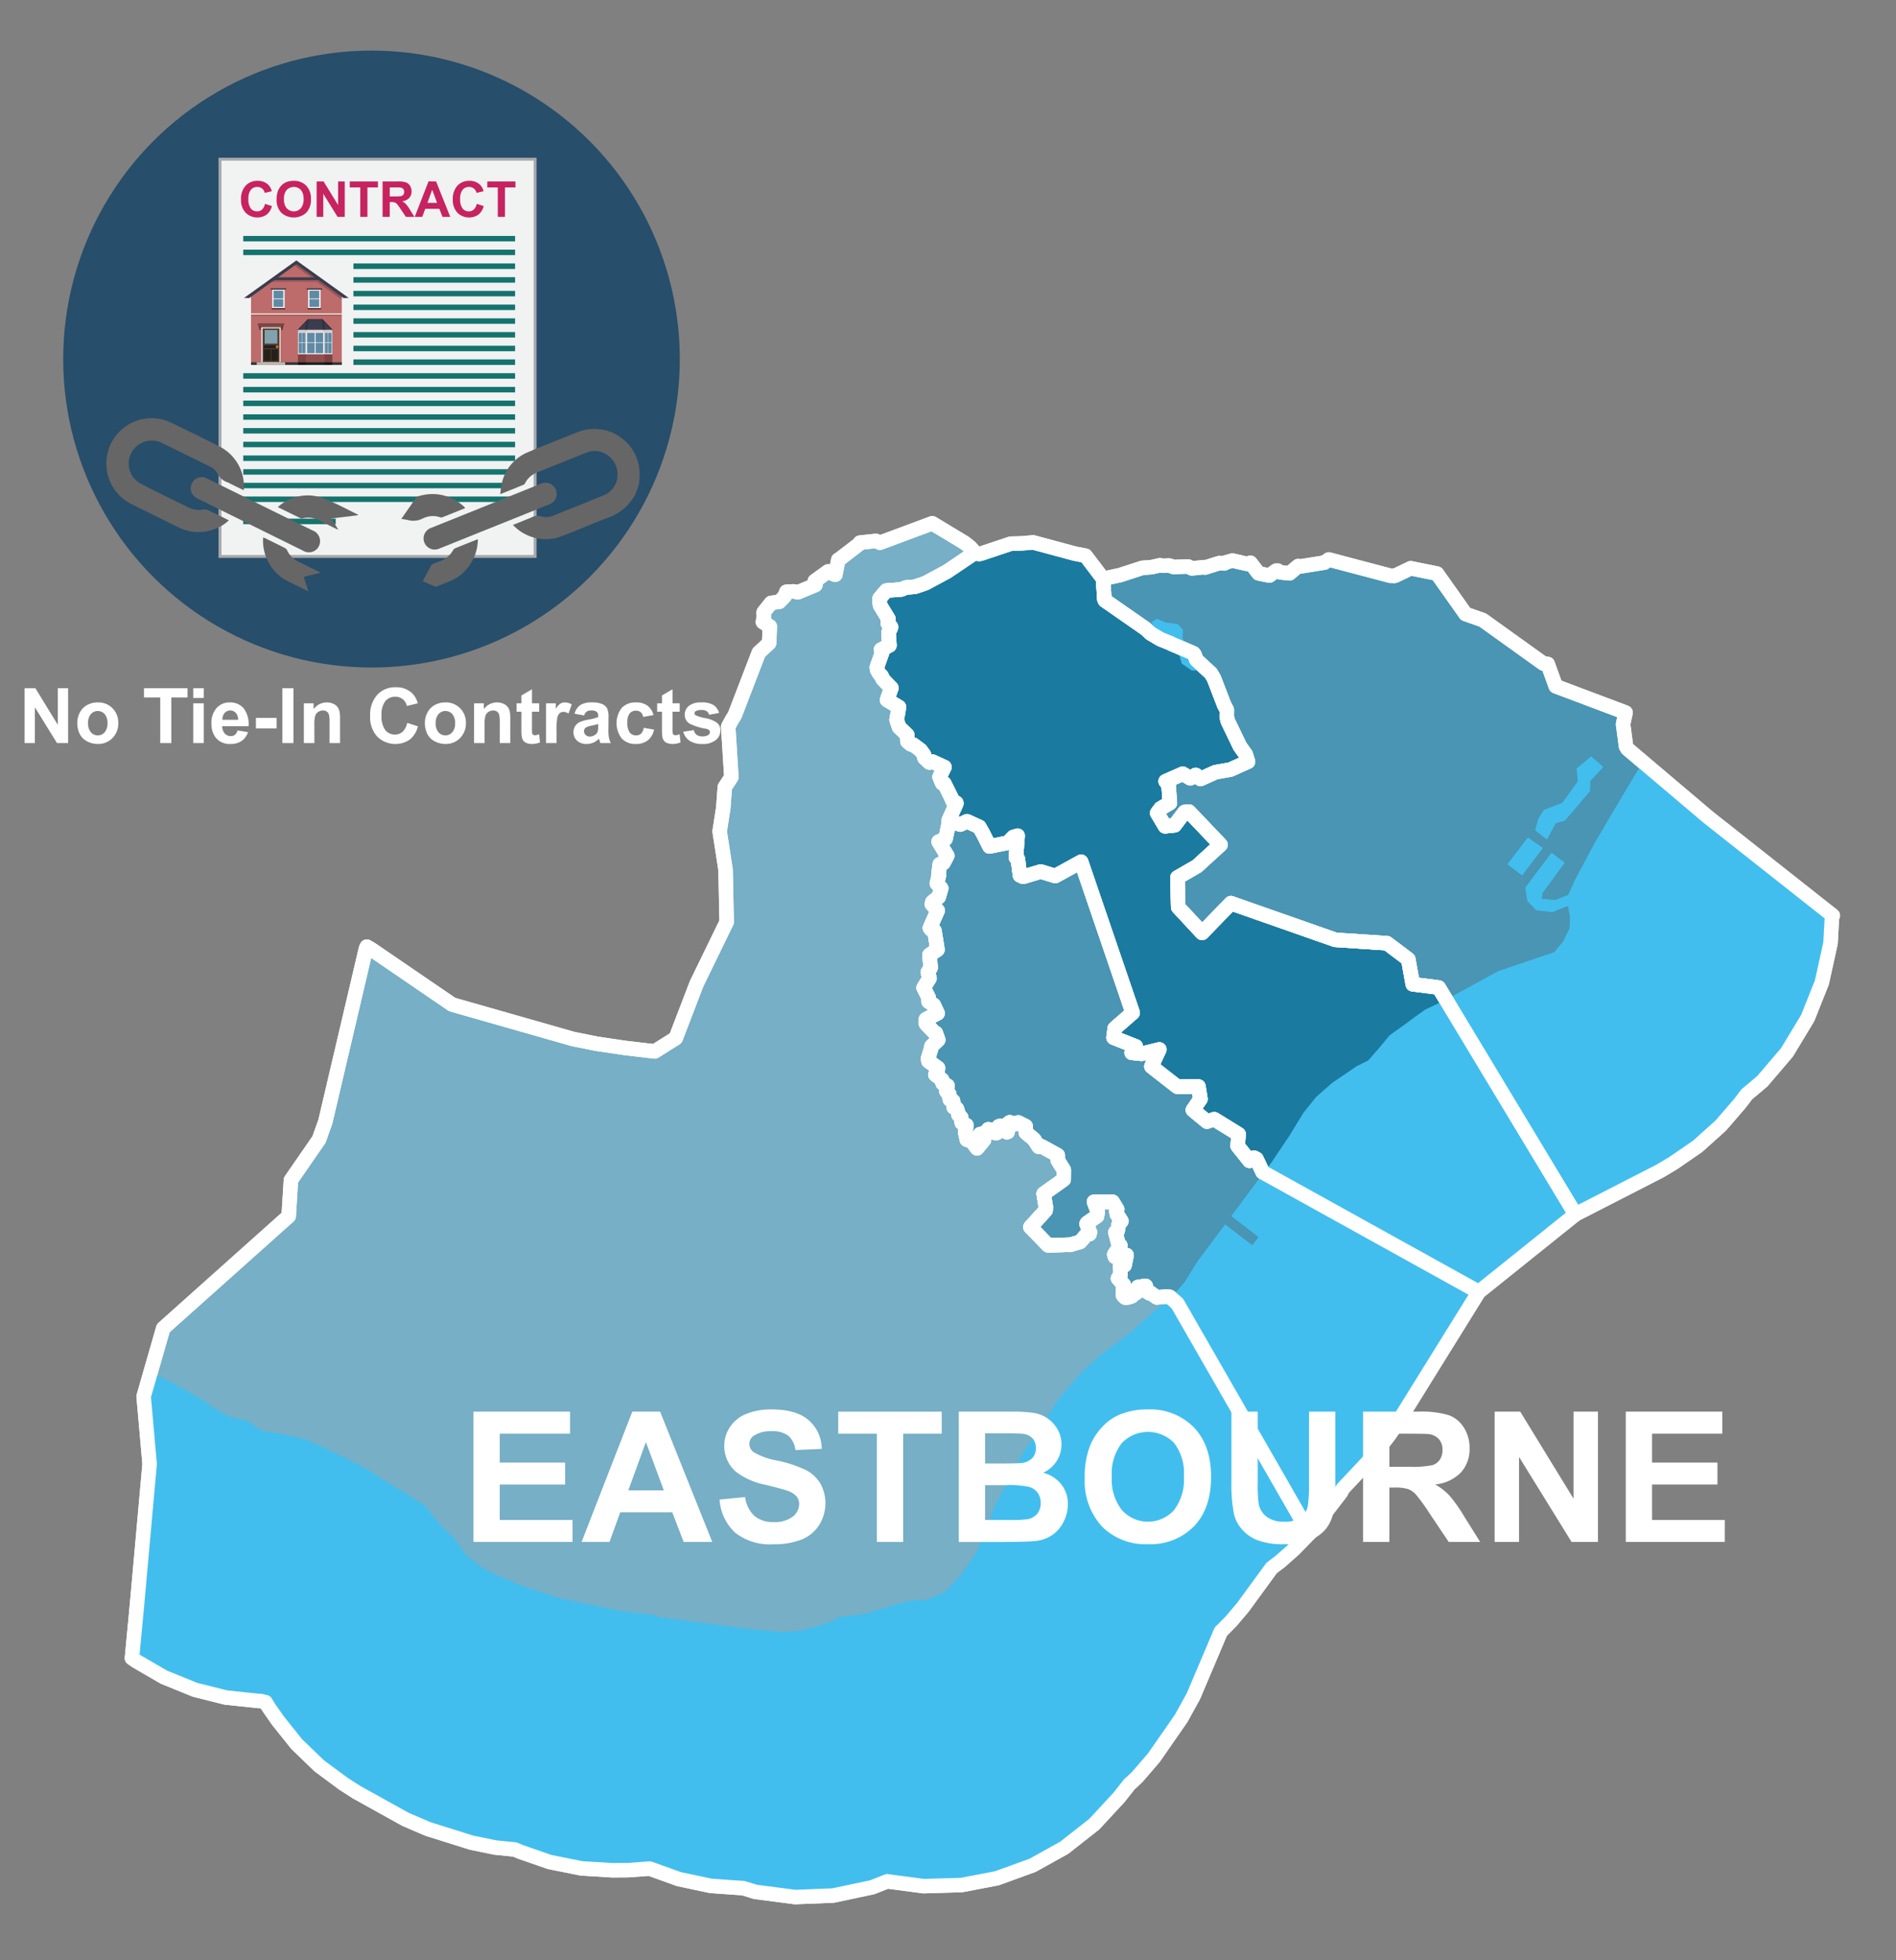 <svg xmlns="http://www.w3.org/2000/svg" xmlns:xlink="http://www.w3.org/1999/xlink" width="300" height="310" viewBox="0 0 300 310"><rect x="0" y="0" width="300" height="310" fill="#808080" stroke="none"/><defs><style>.cls-1,.cls-2,.cls-40{fill:none;}.cls-2{clip-rule:evenodd;}.cls-3{fill:#274e6a;}.cls-4{clip-path:url(#clip-path);}.cls-5{fill:#a7a9ac;}.cls-6{fill:#f1f2f2;}.cls-7{fill:#14736e;}.cls-8{fill:#c62360;}.cls-9{fill:#bd6b6b;}.cls-10,.cls-13,.cls-15,.cls-22,.cls-9{fill-rule:evenodd;}.cls-10{fill:#303838;}.cls-11{fill:#f3ecde;}.cls-12,.cls-13{opacity:0.2;}.cls-14,.cls-15{fill:#3a3d4e;}.cls-16{fill:#724944;}.cls-17{fill:#fff;}.cls-18{fill:#4e3f32;}.cls-19{fill:#81a1ae;}.cls-20{fill:#272019;}.cls-21{fill:#c87e2c;}.cls-22{fill:#c0b9ad;}.cls-23{fill:#683a2d;}.cls-24,.cls-25,.cls-34{fill:#542727;}.cls-24,.cls-26{opacity:0.6;}.cls-25,.cls-27{opacity:0.4;}.cls-28{fill:#cfcfcf;}.cls-29{fill:#dadada;}.cls-30{fill:#e6e6e6;}.cls-31{fill:#f2f2f2;}.cls-32{fill:#5f8aa5;}.cls-33{clip-path:url(#clip-path-2);}.cls-35{fill:#666;}.cls-36{fill:#76afc6;}.cls-36,.cls-37,.cls-38,.cls-40{stroke:#fff;stroke-linejoin:round;stroke-width:2.29px;}.cls-37{fill:#4995b3;}.cls-38{fill:#1b7aa0;}.cls-39{fill:#42beee;}.cls-41{isolation:isolate;}</style><clipPath id="clip-path"><circle class="cls-1" cx="58.782" cy="56.782" r="48.782"/></clipPath><clipPath id="clip-path-2"><polygon class="cls-2" points="52.66 52.172 47.065 52.172 48.688 50.476 51.037 50.476 52.66 52.172"/></clipPath></defs><g id="Text"><circle class="cls-3" cx="58.782" cy="56.782" r="48.782"/><g class="cls-4"><rect class="cls-5" x="28.095" y="31.43" width="63.289" height="50.319" transform="translate(3.15 116.329) rotate(-90)"/><rect class="cls-6" x="35.044" y="25.408" width="49.392" height="62.362" transform="translate(119.479 113.179) rotate(180)"/><rect class="cls-7" x="55.923" y="41.667" width="25.577" height="0.867"/><rect class="cls-7" x="55.923" y="43.833" width="25.577" height="0.867"/><rect class="cls-7" x="55.923" y="46" width="25.577" height="0.867"/><rect class="cls-7" x="55.923" y="48.166" width="25.577" height="0.867"/><rect class="cls-7" x="38.488" y="82.026" width="14.631" height="0.867"/><rect class="cls-7" x="55.923" y="50.343" width="25.577" height="0.867"/><rect class="cls-7" x="55.923" y="52.51" width="25.577" height="0.867"/><rect class="cls-7" x="55.923" y="54.676" width="25.577" height="0.867"/><rect class="cls-7" x="55.923" y="56.843" width="25.577" height="0.867"/><rect class="cls-7" x="38.488" y="59.02" width="43.012" height="0.867"/><rect class="cls-7" x="38.488" y="61.186" width="43.012" height="0.867"/><rect class="cls-7" x="38.488" y="63.353" width="43.012" height="0.867"/><rect class="cls-7" x="38.488" y="65.519" width="43.012" height="0.867"/><rect class="cls-7" x="38.488" y="37.312" width="43.012" height="0.867"/><rect class="cls-7" x="38.488" y="39.479" width="43.012" height="0.867"/><rect class="cls-7" x="38.488" y="67.696" width="43.012" height="0.867"/><rect class="cls-7" x="38.488" y="69.862" width="43.012" height="0.867"/><rect class="cls-7" x="38.488" y="72.029" width="43.012" height="0.867"/><rect class="cls-7" x="38.488" y="74.196" width="43.012" height="0.867"/><rect class="cls-7" x="38.488" y="76.351" width="43.012" height="0.867"/><rect class="cls-7" x="38.488" y="78.518" width="43.012" height="0.867"/><path class="cls-8" d="M41.925,32.238l1.098.348a2.469,2.469,0,0,1-.84,1.364,2.644,2.644,0,0,1-3.326-.317,2.922,2.922,0,0,1-.719-2.087,3.068,3.068,0,0,1,.723-2.175,2.48,2.48,0,0,1,1.901-.774,2.335,2.335,0,0,1,1.672.608,2.205,2.205,0,0,1,.573,1.032l-1.121.268a1.157,1.157,0,0,0-1.182-.94,1.278,1.278,0,0,0-1.012.447,2.197,2.197,0,0,0-.388,1.45,2.353,2.353,0,0,0,.382,1.515,1.243,1.243,0,0,0,.995.451,1.134,1.134,0,0,0,.776-.287A1.669,1.669,0,0,0,41.925,32.238Z"/><path class="cls-8" d="M43.765,31.53a3.567,3.567,0,0,1,.256-1.438,2.658,2.658,0,0,1,.522-.768,2.183,2.183,0,0,1,.725-.505,3.086,3.086,0,0,1,1.209-.222,2.633,2.633,0,0,1,1.983.768,2.951,2.951,0,0,1,.743,2.139,2.938,2.938,0,0,1-.738,2.125,2.948,2.948,0,0,1-3.962.004A2.897,2.897,0,0,1,43.765,31.53Zm1.166-.038a2.099,2.099,0,0,0,.44,1.444,1.512,1.512,0,0,0,2.228.004,2.141,2.141,0,0,0,.435-1.464,2.103,2.103,0,0,0-.423-1.438,1.566,1.566,0,0,0-2.251.005A2.117,2.117,0,0,0,44.931,31.492Z"/><path class="cls-8" d="M50.099,34.299V28.692H51.2l2.296,3.744V28.692h1.052v5.607H53.411l-2.26-3.657v3.657Z"/><path class="cls-8" d="M57.007,34.299V29.64h-1.664v-.948H59.8V29.64H58.14v4.659Z"/><path class="cls-8" d="M60.534,34.299V28.692H62.917a4.05,4.05,0,0,1,1.306.151,1.286,1.286,0,0,1,.652.537,1.616,1.616,0,0,1,.245.884,1.498,1.498,0,0,1-.371,1.042,1.779,1.779,0,0,1-1.109.518,2.624,2.624,0,0,1,.607.471,6.388,6.388,0,0,1,.644.91l.685,1.094H64.221l-.818-1.22a7.858,7.858,0,0,0-.597-.825.887.887,0,0,0-.34-.233,1.878,1.878,0,0,0-.57-.062h-.23v2.341ZM61.666,31.063h.838a4.342,4.342,0,0,0,1.018-.068.614.614,0,0,0,.317-.237.734.734,0,0,0,.114-.421.673.673,0,0,0-.15-.457.693.693,0,0,0-.427-.22q-.138-.019-.826-.02H61.666Z"/><path class="cls-8" d="M71.244,34.299H70.012l-.489-1.273H67.281l-.463,1.273H65.617l2.185-5.607H68.999Zm-2.085-2.219L68.387,30l-.758,2.081Z"/><path class="cls-8" d="M75.433,32.238l1.098.348a2.469,2.469,0,0,1-.84,1.364,2.643,2.643,0,0,1-3.326-.317,2.921,2.921,0,0,1-.719-2.087,3.068,3.068,0,0,1,.723-2.175,2.48,2.48,0,0,1,1.901-.774,2.335,2.335,0,0,1,1.672.608,2.205,2.205,0,0,1,.573,1.032l-1.121.268a1.157,1.157,0,0,0-1.182-.94,1.278,1.278,0,0,0-1.012.447,2.197,2.197,0,0,0-.388,1.45,2.353,2.353,0,0,0,.382,1.515,1.243,1.243,0,0,0,.995.451,1.134,1.134,0,0,0,.776-.287A1.669,1.669,0,0,0,75.433,32.238Z"/><path class="cls-8" d="M78.764,34.299V29.64H77.1v-.948h4.457V29.64h-1.66v4.659Z"/><polygon class="cls-9" points="54.075 46.645 46.896 41.521 39.717 46.645 39.717 57.706 54.075 57.706 54.075 46.645"/><polygon class="cls-10" points="54.075 57.706 54.075 57.298 39.717 57.298 39.717 57.706 54.075 57.706 54.075 57.706"/><rect class="cls-11" x="39.463" y="49.55" width="14.866" height="0.199" transform="translate(93.793 99.299) rotate(180)"/><rect class="cls-12" x="39.718" y="49.749" width="14.358" height="0.192" transform="translate(93.793 99.69) rotate(180)"/><path class="cls-13" d="M54.075,46.464l-2.409-1.726h0l-4.735-3.394-.466.559,2.921,2.087c-2.161-.001-6.184-.002-6.276.001l-.785.578h7.823l3.927,2.814Z"/><rect class="cls-14" x="43.229" y="43.852" width="7.335" height="0.428"/><polygon class="cls-15" points="55.175 47.116 46.893 41.184 38.617 47.116 39.434 47.138 46.896 41.789 54.359 47.138 55.175 47.116"/><polygon class="cls-16" points="40.755 51.138 44.989 51.138 44.867 51.61 40.877 51.61 40.755 51.138"/><rect class="cls-17" x="41.365" y="51.797" width="3.015" height="5.517" transform="translate(85.745 109.11) rotate(180)"/><g id="Symbol_9_0_Layer2_0_MEMBER_8_MEMBER_12_MEMBER_0_FILL" data-name="Symbol 9 0 Layer2 0 MEMBER 8 MEMBER 12 MEMBER 0 FILL"><path class="cls-18" d="M44.228,51.932H41.54v5.354h2.688Z"/></g><g id="Symbol_9_0_Layer2_0_MEMBER_8_MEMBER_12_MEMBER_1_MEMBER_1_FILL" data-name="Symbol 9 0 Layer2 0 MEMBER 8 MEMBER 12 MEMBER 1 MEMBER 1 FILL"><path class="cls-19" d="M41.876,52.188V54.34h2.015V52.188Z"/></g><g id="Symbol_9_0_Layer2_0_MEMBER_8_MEMBER_12_MEMBER_2_MEMBER_0_FILL" data-name="Symbol 9 0 Layer2 0 MEMBER 8 MEMBER 12 MEMBER 2 MEMBER 0 FILL"><path class="cls-20" d="M42.833,57.062V55.233H41.768v1.829Z"/></g><g id="Symbol_9_0_Layer2_0_MEMBER_8_MEMBER_12_MEMBER_2_MEMBER_1_FILL" data-name="Symbol 9 0 Layer2 0 MEMBER 8 MEMBER 12 MEMBER 2 MEMBER 1 FILL"><path class="cls-20" d="M43.999,57.062V55.233H42.934v1.829Z"/></g><g id="Symbol_9_0_Layer2_0_MEMBER_8_MEMBER_12_MEMBER_2_MEMBER_1_FILL-2" data-name="Symbol 9 0 Layer2 0 MEMBER 8 MEMBER 12 MEMBER 2 MEMBER 1 FILL"><path class="cls-20" d="M43.999,55.085v-.475h-2.231v.475Z"/></g><g id="Symbol_9_0_Layer2_0_MEMBER_8_MEMBER_13_FILL" data-name="Symbol 9 0 Layer2 0 MEMBER 8 MEMBER 13 FILL"><path class="cls-21" d="M44.063,54.84a.192.192,0,0,0-.064-.146.21.21,0,0,0-.302,0,.192.192,0,0,0-.064.146.197.197,0,0,0,.064.151.206.206,0,0,0,.151.064.219.219,0,0,0,.215-.215Z"/></g><polygon class="cls-22" points="40.62 57.706 40.62 57.286 45.122 57.286 45.122 57.706 40.62 57.706 40.62 57.706"/><rect class="cls-23" x="44.496" y="51.61" width="0.254" height="0.578" transform="translate(89.246 103.797) rotate(180)"/><rect class="cls-23" x="40.999" y="51.61" width="0.254" height="0.578" transform="translate(82.253 103.797) rotate(180)"/><rect class="cls-12" x="40.877" y="51.61" width="3.99" height="0.187" transform="translate(85.745 103.406) rotate(180)"/><polygon class="cls-15" points="52.66 52.172 47.065 52.172 48.688 50.476 51.037 50.476 52.66 52.172"/><rect class="cls-24" x="47.142" y="56.033" width="1.286" height="1.264"/><rect class="cls-24" x="51.297" y="56.033" width="1.286" height="1.264"/><rect class="cls-25" x="48.428" y="56.033" width="2.869" height="1.264"/><rect class="cls-26" x="47.142" y="57.297" width="1.286" height="0.409"/><rect class="cls-26" x="51.297" y="57.297" width="1.286" height="0.409"/><rect class="cls-27" x="48.428" y="57.297" width="2.869" height="0.409"/><rect class="cls-28" x="47.142" y="52.172" width="1.286" height="0.293"/><rect class="cls-28" x="51.297" y="52.172" width="1.286" height="0.293"/><rect class="cls-29" x="48.428" y="52.172" width="2.869" height="0.293"/><rect class="cls-30" x="47.142" y="52.465" width="1.286" height="3.568"/><rect class="cls-30" x="51.297" y="52.465" width="1.286" height="3.568"/><rect class="cls-31" x="48.428" y="52.465" width="2.869" height="3.568"/><rect class="cls-32" x="48.604" y="52.634" width="1.182" height="1.512"/><rect class="cls-32" x="49.94" y="52.634" width="1.182" height="1.512"/><rect class="cls-32" x="48.604" y="54.235" width="1.182" height="1.63"/><rect class="cls-32" x="49.94" y="54.235" width="1.182" height="1.63"/><rect class="cls-32" x="47.255" y="52.634" width="0.487" height="1.512"/><rect class="cls-32" x="47.804" y="52.634" width="0.511" height="1.512"/><rect class="cls-32" x="47.255" y="54.235" width="0.487" height="1.63"/><rect class="cls-32" x="47.804" y="54.235" width="0.511" height="1.63"/><rect class="cls-32" x="51.41" y="52.634" width="0.487" height="1.512"/><rect class="cls-32" x="51.959" y="52.634" width="0.511" height="1.512"/><rect class="cls-32" x="51.41" y="54.235" width="0.487" height="1.63"/><rect class="cls-32" x="51.959" y="54.235" width="0.511" height="1.63"/><g class="cls-33"><polygon class="cls-12" points="52.777 52.06 51.346 50.564 51.346 50.564 51.346 50.393 51.189 50.393 51.17 50.27 51.078 50.284 50.86 50.056 50.626 50.28 50.733 50.393 48.992 50.393 49.099 50.28 48.865 50.056 48.647 50.284 48.555 50.27 48.536 50.393 48.488 50.393 48.488 50.45 46.948 52.06 47.182 52.284 48.449 50.96 48.251 52.253 48.572 52.302 48.838 50.564 50.887 50.564 51.153 52.302 51.474 52.253 51.276 50.96 52.543 52.284 52.777 52.06"/></g><rect class="cls-31" x="43.065" y="45.796" width="1.975" height="2.934" transform="translate(88.106 94.526) rotate(180)"/><rect class="cls-32" x="43.281" y="45.979" width="1.536" height="1.224"/><rect class="cls-32" x="43.281" y="47.322" width="1.536" height="1.224"/><rect class="cls-14" x="42.832" y="45.582" width="2.441" height="0.214" transform="translate(88.106 91.378) rotate(180)"/><rect class="cls-34" x="42.987" y="48.73" width="2.132" height="0.196" transform="translate(88.106 97.656) rotate(180)"/><rect class="cls-31" x="48.752" y="45.796" width="1.975" height="2.934" transform="translate(99.48 94.526) rotate(180)"/><rect class="cls-32" x="48.968" y="45.979" width="1.536" height="1.224"/><rect class="cls-32" x="48.968" y="47.322" width="1.536" height="1.224"/><rect class="cls-14" x="48.519" y="45.582" width="2.441" height="0.214" transform="translate(99.48 91.378) rotate(180)"/><rect class="cls-34" x="48.674" y="48.73" width="2.132" height="0.196" transform="translate(99.48 97.656) rotate(180)"/></g><path class="cls-35" d="M36.211,82.286a6.177,6.177,0,0,1-2.042,1.3,7.057,7.057,0,0,1-5.965-.211Q24.536,81.58,20.879,79.763a7.169,7.169,0,1,1,6.309-12.875c2.47,1.207,4.95,2.395,7.394,3.655a7.041,7.041,0,0,1,4.012,6.573c.002.117-.012.234-.022.415-.614-.299-1.197-.581-1.778-.866-.248-.121-.489-.258-.742-.369A2.655,2.655,0,0,1,34.46,74.952a2.663,2.663,0,0,0-1.356-1.222c-2.512-1.241-5.02-2.489-7.542-3.709a3.639,3.639,0,0,0-4.477,5.457A4.011,4.011,0,0,0,22.37,76.552c2.483,1.268,4.991,2.487,7.495,3.715a3.713,3.713,0,0,0,2.348.298,1.17,1.17,0,0,1,.665.087C33.981,81.173,35.07,81.723,36.211,82.286Z"/><path class="cls-35" d="M50.228,86.726a1.779,1.779,0,0,1-2.294.351q-3.095-1.528-6.191-3.054-5.165-2.546-10.327-5.099a2.733,2.733,0,0,1-.851-.616,1.707,1.707,0,0,1-.003-2.184,1.724,1.724,0,0,1,2.135-.481c1.362.656,2.716,1.33,4.072,1.999,4.234,2.087,8.458,4.193,12.706,6.25A1.801,1.801,0,0,1,50.228,86.726Z"/><path class="cls-35" d="M43.96,80.196a6.968,6.968,0,0,1,7.162-1.41c1.898.715,3.687,1.72,5.524,2.595l-.016.1-4.216.52,1.079,1.694-.037.059c-.305-.147-.611-.291-.914-.44q-1.062-.522-2.123-1.048a3.679,3.679,0,0,0-2.495-.308.581.581,0,0,1-.34.01C46.399,81.398,45.222,80.816,43.96,80.196Z"/><path class="cls-35" d="M50.734,90.578l-2.674.651.74,2.296c-1.124-.555-2.17-1.067-3.212-1.585a6.987,6.987,0,0,1-3.134-3.064,7.197,7.197,0,0,1-.82-3.883c.123.046.218.073.305.115,1.05.516,2.101,1.029,3.145,1.558a.805.805,0,0,1,.337.346,3.763,3.763,0,0,0,1.798,1.809c1.063.518,2.121,1.047,3.181,1.572C50.491,90.44,50.579,90.493,50.734,90.578Z"/><path class="cls-35" d="M100.541,78.158A7.869,7.869,0,0,1,95.977,81.96c-1.127.405-2.226.887-3.337,1.334-1.197.481-2.385.988-3.594,1.438a7.077,7.077,0,0,1-7.513-1.357c-.117-.099-.221-.213-.373-.361l2.385-.961c.171-.069.347-.128.512-.208a2.01,2.01,0,0,1,1.615-.17,2.894,2.894,0,0,0,1.972-.176c2.604-1.04,5.211-2.075,7.804-3.142a3.402,3.402,0,0,0,2.235-3.046A3.549,3.549,0,0,0,96.002,71.91a3.368,3.368,0,0,0-3.213-.325c-2.646,1.041-5.282,2.108-7.917,3.18a3.518,3.518,0,0,0-1.775,1.619.574.574,0,0,1-.217.26c-1.203.495-2.412.977-3.727,1.506a16.268,16.268,0,0,1,.242-1.691,6.927,6.927,0,0,1,4.152-4.952c2.62-1.104,5.269-2.141,7.912-3.19a6.949,6.949,0,0,1,4.073-.32,2.282,2.282,0,0,0,.307.024l1.335.49a3.409,3.409,0,0,0,.284.199,7.054,7.054,0,0,1,3.671,5.224,8.121,8.121,0,0,1-.1,2.877Z"/><path class="cls-35" d="M86.939,76.454a1.757,1.757,0,0,1,.046,3.276c-1.192.493-2.392.966-3.588,1.446q-6.942,2.79-13.884,5.577A1.763,1.763,0,1,1,68.23,83.474q4.471-1.791,8.938-3.592,4.157-1.671,8.314-3.345A1.904,1.904,0,0,1,86.939,76.454Z"/><path class="cls-35" d="M75.61,85.29a7.229,7.229,0,0,1-1.339,4.153,6.905,6.905,0,0,1-2.994,2.424c-.701.299-1.412.575-2.122.853a.502.502,0,0,1-.332.037c-.639-.269-1.27-.558-1.933-.854.466-.869.907-1.701,1.363-2.526a.581.581,0,0,1,.281-.194c.362-.155.728-.305,1.097-.444a3.838,3.838,0,0,0,2.066-1.74.676.676,0,0,1,.299-.281c1.143-.47,2.291-.927,3.438-1.386A1.506,1.506,0,0,1,75.61,85.29Z"/><path class="cls-35" d="M63.498,82.065c.814-1.167,1.592-2.287,2.377-3.4a.568.568,0,0,1,.259-.164A7.259,7.259,0,0,1,73.53,80.236a.644.644,0,0,1,.064.124c-1.214.488-2.419.977-3.629,1.453a.557.557,0,0,1-.338-.011,3.537,3.537,0,0,0-2.655.155,3.332,3.332,0,0,1-2.467.278A9.624,9.624,0,0,0,63.498,82.065Z"/><path class="cls-17" d="M3.891,117.511V108.833H5.596l3.552,5.795V108.833h1.627v8.678H9.017l-3.498-5.658v5.658Z"/><path class="cls-17" d="M12.23,114.279a3.397,3.397,0,0,1,.408-1.605,2.808,2.808,0,0,1,1.157-1.184,3.432,3.432,0,0,1,1.672-.408,3.142,3.142,0,0,1,2.339.926,3.203,3.203,0,0,1,.911,2.341,3.242,3.242,0,0,1-.92,2.365,3.114,3.114,0,0,1-2.317.938,3.644,3.644,0,0,1-1.649-.391,2.675,2.675,0,0,1-1.193-1.145A3.817,3.817,0,0,1,12.23,114.279Zm1.705.089a2.081,2.081,0,0,0,.443,1.432,1.452,1.452,0,0,0,2.188,0,2.11,2.11,0,0,0,.44-1.444,2.071,2.071,0,0,0-.44-1.42,1.452,1.452,0,0,0-2.188,0A2.082,2.082,0,0,0,13.935,114.368Z"/><path class="cls-17" d="M25.354,117.511v-7.21H22.779V108.833h6.896v1.468H27.105v7.21Z"/><path class="cls-17" d="M30.574,110.372V108.833h1.663v1.539Zm0,7.139v-6.286h1.663v6.286Z"/><path class="cls-17" d="M37.583,115.51l1.657.278a2.719,2.719,0,0,1-1.01,1.389,2.964,2.964,0,0,1-1.726.475,2.812,2.812,0,0,1-2.427-1.071,3.599,3.599,0,0,1-.621-2.166,3.472,3.472,0,0,1,.816-2.447,2.692,2.692,0,0,1,2.066-.885,2.793,2.793,0,0,1,2.214.926,4.103,4.103,0,0,1,.775,2.838h-4.167a1.677,1.677,0,0,0,.402,1.151,1.258,1.258,0,0,0,.959.412,1.014,1.014,0,0,0,.656-.214A1.311,1.311,0,0,0,37.583,115.51Zm.095-1.681a1.606,1.606,0,0,0-.373-1.098,1.2,1.2,0,0,0-1.764.021,1.532,1.532,0,0,0-.35,1.077Z"/><path class="cls-17" d="M40.495,115.196v-1.663h3.268v1.663Z"/><path class="cls-17" d="M44.68,117.511V108.833h1.752v8.678Z"/><path class="cls-17" d="M53.807,117.511h-1.663v-3.208a4.95,4.95,0,0,0-.106-1.317.928.928,0,0,0-.347-.465.988.988,0,0,0-.577-.165,1.339,1.339,0,0,0-.775.236,1.197,1.197,0,0,0-.471.628,5.413,5.413,0,0,0-.127,1.444v2.847H48.077v-6.286h1.545v.924a2.577,2.577,0,0,1,3.078-.867,1.687,1.687,0,0,1,.689.506,1.842,1.842,0,0,1,.325.698,5.172,5.172,0,0,1,.092,1.119Z"/><path class="cls-17" d="M64.426,114.32l1.698.539a3.81,3.81,0,0,1-1.299,2.109,4.087,4.087,0,0,1-5.147-.491,4.52,4.52,0,0,1-1.112-3.228,4.742,4.742,0,0,1,1.119-3.365,3.834,3.834,0,0,1,2.941-1.198,3.611,3.611,0,0,1,2.587.941,3.427,3.427,0,0,1,.888,1.599l-1.734.414a1.793,1.793,0,0,0-1.829-1.456,1.976,1.976,0,0,0-1.565.692,3.398,3.398,0,0,0-.601,2.244,3.641,3.641,0,0,0,.592,2.344,1.921,1.921,0,0,0,1.539.698,1.75,1.75,0,0,0,1.201-.444A2.582,2.582,0,0,0,64.426,114.32Z"/><path class="cls-17" d="M67.231,114.279a3.399,3.399,0,0,1,.408-1.605,2.808,2.808,0,0,1,1.157-1.184,3.432,3.432,0,0,1,1.672-.408,3.142,3.142,0,0,1,2.339.926,3.203,3.203,0,0,1,.911,2.341,3.241,3.241,0,0,1-.92,2.365,3.114,3.114,0,0,1-2.317.938,3.644,3.644,0,0,1-1.648-.391,2.675,2.675,0,0,1-1.193-1.145A3.818,3.818,0,0,1,67.231,114.279Zm1.705.089A2.081,2.081,0,0,0,69.38,115.8a1.452,1.452,0,0,0,2.188,0,2.11,2.11,0,0,0,.44-1.444,2.071,2.071,0,0,0-.44-1.42,1.452,1.452,0,0,0-2.188,0A2.082,2.082,0,0,0,68.936,114.368Z"/><path class="cls-17" d="M80.739,117.511H79.076v-3.208a4.95,4.95,0,0,0-.106-1.317.928.928,0,0,0-.347-.465.988.988,0,0,0-.577-.165,1.339,1.339,0,0,0-.775.236,1.197,1.197,0,0,0-.471.628,5.415,5.415,0,0,0-.127,1.444v2.847H75.01v-6.286h1.545v.924a2.577,2.577,0,0,1,3.078-.867,1.688,1.688,0,0,1,.69.506,1.845,1.845,0,0,1,.325.698,5.178,5.178,0,0,1,.092,1.119Z"/><path class="cls-17" d="M85.309,111.225v1.326H84.172v2.533a6.364,6.364,0,0,0,.032.896.367.367,0,0,0,.148.21.468.468,0,0,0,.281.083,2.154,2.154,0,0,0,.669-.159l.142,1.29a3.299,3.299,0,0,1-1.313.248,2.088,2.088,0,0,1-.812-.15,1.181,1.181,0,0,1-.529-.391,1.552,1.552,0,0,1-.234-.648,8.133,8.133,0,0,1-.053-1.172v-2.74h-.764v-1.326h.764v-1.249l1.669-.971v2.22Z"/><path class="cls-17" d="M88.055,117.511H86.392v-6.286h1.545v.894a2.676,2.676,0,0,1,.714-.834,1.304,1.304,0,0,1,.719-.201,2.11,2.11,0,0,1,1.095.314l-.515,1.45a1.46,1.46,0,0,0-.781-.273.922.922,0,0,0-.592.192,1.313,1.313,0,0,0-.382.695,9.878,9.878,0,0,0-.14,2.107Z"/><path class="cls-17" d="M92.424,113.143l-1.51-.273a2.354,2.354,0,0,1,.876-1.35,3.208,3.208,0,0,1,1.847-.438,3.999,3.999,0,0,1,1.658.263,1.651,1.651,0,0,1,.766.669,3.422,3.422,0,0,1,.223,1.489l-.018,1.941a6.803,6.803,0,0,0,.079,1.222,3.6,3.6,0,0,0,.299.844H94.998c-.043-.11-.097-.274-.159-.491-.028-.099-.048-.164-.06-.195a2.99,2.99,0,0,1-.911.621,2.604,2.604,0,0,1-1.036.207,2.14,2.14,0,0,1-1.53-.526,1.751,1.751,0,0,1-.56-1.332,1.788,1.788,0,0,1,.255-.95,1.664,1.664,0,0,1,.713-.639,5.554,5.554,0,0,1,1.323-.388,9.14,9.14,0,0,0,1.616-.408v-.166a.86.86,0,0,0-.237-.684,1.412,1.412,0,0,0-.893-.204,1.185,1.185,0,0,0-.692.175A1.21,1.21,0,0,0,92.424,113.143Zm2.226,1.35a10.331,10.331,0,0,1-1.013.254,3.048,3.048,0,0,0-.905.29.695.695,0,0,0-.325.586.816.816,0,0,0,.26.605.908.908,0,0,0,.663.254,1.442,1.442,0,0,0,.858-.296,1.041,1.041,0,0,0,.397-.55,3.265,3.265,0,0,0,.065-.812Z"/><path class="cls-17" d="M103.403,113.083l-1.64.296a1.19,1.19,0,0,0-.376-.739,1.135,1.135,0,0,0-.761-.249,1.242,1.242,0,0,0-.991.43,2.194,2.194,0,0,0-.37,1.435,2.542,2.542,0,0,0,.376,1.581,1.233,1.233,0,0,0,1.009.461,1.12,1.12,0,0,0,.775-.269,1.621,1.621,0,0,0,.427-.927l1.634.278a2.902,2.902,0,0,1-.978,1.699,3.022,3.022,0,0,1-1.936.573,2.876,2.876,0,0,1-2.198-.87,3.962,3.962,0,0,1,.003-4.832,2.921,2.921,0,0,1,2.226-.867,3.034,3.034,0,0,1,1.826.494A2.738,2.738,0,0,1,103.403,113.083Z"/><path class="cls-17" d="M107.547,111.225v1.326H106.41v2.533a6.364,6.364,0,0,0,.032.896.366.366,0,0,0,.148.21.468.468,0,0,0,.281.083,2.154,2.154,0,0,0,.669-.159l.142,1.29a3.299,3.299,0,0,1-1.313.248,2.088,2.088,0,0,1-.811-.15,1.181,1.181,0,0,1-.529-.391,1.554,1.554,0,0,1-.234-.648,8.154,8.154,0,0,1-.053-1.172v-2.74h-.764v-1.326h.764v-1.249l1.669-.971v2.22Z"/><path class="cls-17" d="M108.115,115.717l1.669-.254a1.219,1.219,0,0,0,.433.736,1.456,1.456,0,0,0,.911.252,1.65,1.65,0,0,0,.971-.236.527.527,0,0,0,.219-.444.436.436,0,0,0-.118-.314,1.316,1.316,0,0,0-.557-.219,8.995,8.995,0,0,1-2.551-.811,1.619,1.619,0,0,1-.746-1.415,1.746,1.746,0,0,1,.645-1.373,3.017,3.017,0,0,1,2.001-.556,3.493,3.493,0,0,1,1.918.42,2.145,2.145,0,0,1,.863,1.243l-1.568.29a.969.969,0,0,0-.382-.562,1.397,1.397,0,0,0-.802-.195,1.809,1.809,0,0,0-.941.184.395.395,0,0,0-.19.337.366.366,0,0,0,.166.302,6.206,6.206,0,0,0,1.554.468,4.619,4.619,0,0,1,1.855.74,1.536,1.536,0,0,1,.521,1.237,1.898,1.898,0,0,1-.723,1.485,3.197,3.197,0,0,1-2.137.621,3.502,3.502,0,0,1-2.033-.52A2.398,2.398,0,0,1,108.115,115.717Z"/><g id="districtpaths"><path id="BN-20_districtpath" data-name="BN-20 districtpath" class="cls-36" d="M94.47,165.071l4.443.657,4.682.548,3.322-2.093,3.308-8.613,4.751-9.761-.171-8.268-.938-6.064.576-3.71.243-3.288,1.038-1.583-.501-7.978.577-1.071.467-.753,3.798-9.881,1.635-1.514.104-2.636-1.088-.689.182-1.041-.075-.32.016-.193,1.172-1.47,1.304-.185.837-.862.275-.719,1.161-.064.649.152,2.79-1.163-.103-.619,2.105-1.524.934.473.216.044.461-2.354.084-.042h.023l3.193-2.446.129-.227,2.535-.272.636.286,8.267-3.076,5.143,3.103.898.716.722.828-.084.064-4.348,2.932-3.433,1.845-1.646.554-1.444.123-.694.302-2.382.177-1.049,1.24-.036.437.104.655,1.326,2.172-.123.635.518.607-.009.114-.384.803.149,2.001-1.329.681.162.484-.822,2.286.036.403.359.635.333.342.162.335.009.134,1.393,1.444-.675,1.891,1.875,1.123-.184,1.144-.047.054-.134.826.405,1.183.019.011,1.253,1.195.03,1.004.529.465.378.058,1.178.875.532.731.089.498.783.716.45-.14,1.915.876-.758,1.558.422.993.318.039,1.27,2.558.028.167.593.336.009.118-1.178,2.596.079.086-.605,2.891-1.091.454,1.354,2.216-.598,1.145-.573.212-.216,1.663.068.135-.313,1.226.677.778-.391,1.38-.993.78-.083.352L148.362,144l-1.22,2.75.168.221.549.236.473,2.972-1.251.837.171,2.014-.442.731.263.949-.926,1.491.781,1.547-.003.633.812.546.618,1.321-1.839.952-.04.263.042.432,1.374,1.438.173.031.389,1.078-1.069,1.021.019.131-.565,1.827.09.26.006.033-.026.097,1.508,1.089-.081.658-.327.391,1.055.817.095.546.753.384-.157.89.437.447.093.811.512.262.112,1.0.495.24.272.833-.013.104.425.458.092.801.722.394-.109.941-.079.142.275,1.217.655.076.945,1.284,1.1-1.327-.624-.904,1.038-.26.275-.518.389.069.283.444.65.067.352-1.05.279-.092.585.811.395.202.123-.034.162-1.396.168-.123.948.291.386-.268,1.181.59.048,1.015,1.292,1.075.742,1.158.481-.042,2.515,1.385.003.003.009.794.949,1.522-.014,1.531-3.165,2.248.347,2.141-.042.486-2.401,2.647,2.806,2.88,3.381-.101.045.033,1.625-.47.929-1.075.554-.168.069-.279-.526-1.317.061-.138,1.59-1.102.092-.741-.57-1.519,2.939-.011.716,1.176-.117.207.069.548.733,1.128-.434.557-.17.998-.347.218.479,1.822.294.255-.949,1.424.111.363,1.831-.255-.313,1.597-.678.064.033,1.436-.388.582.912,1.026-.067.09-.048,1.556.342.352.532-.033.518-.187.039-.097.752-.507.17-.834,1.198-.188.036.033.184.876.409.261.188-.036.966.688,1.646-.129.42.062,1.187,1.043,20.884,36.35-2.375,2.455-2.231,1.976-1.365,1.032-4.564,6.248-1.853,2.182-1.632,1.653-4.315,10.174-1.939,3.517-4.326,6.226-2.613,3.034-.979.924-.246.199-1.676,2.124-3.909,4.222-4.749,3.733-5.004,2.782-5.653,2.054-5.607,1.072-6.003.173-5.656-.747-.072-.022-2.378.942-6.204,1.313-6.016.24-6.285-.819-1.967-.604h-.187l-4.906-.347L107.4,297.16l-4.604-1.659-3.411.252-2.56.016-4.843-.302L86.97,294.462l-4.592-1.593-.907-.384-3.131-.317-3.752-.772-6.912-2.171L64.15,287.71l-7.735-4.293L54.32,282.069l-3.801-2.813-3.59-3.462-2.963-3.708L42.532,270.03l-.518-.854-.142-.019-.635-.162-.233.008-5.266-.552-4.883-1.223-4.914-1.996-4.368-2.535-.694-.47.753-7.953,2.042-22.752-.945-10.689,3.101-10.78L45.68,192.325l.348-5.689,4.449-6.434.996-2.788,6.427-27.375.145-.333.696.409,12.799,8.741,19.134,5.454Z"/><path id="BN-21_districtpath" data-name="BN-21 districtpath" class="cls-37" d="M176.039,190.05l-2.939.011.57,1.519-.092.741-1.59,1.102-.061.138.526,1.317-.069.279-.554.168-.929,1.075-1.625.47-.045-.033-3.381.101-2.806-2.88,2.401-2.647.042-.486-.347-2.141,3.165-2.248.014-1.531-.949-1.522-.009-.794-.003-.003-2.515-1.385-.481.042-.742-1.158-1.292-1.075-.048-1.015-1.181-.59-.386.268-.948-.291-.168.123-.162,1.396-.123.034-.395-.202-.585-.811-.279.092-.352,1.05-.65-.067-.283-.444-.389-.069-.275.518-1.038.26.624.904-1.1,1.327-.945-1.284-.655-.076-.275-1.217.079-.142.109-.941-.722-.394-.092-.801-.425-.458.013-.104-.272-.833-.495-.24-.112-1-.512-.262-.093-.811-.437-.447.157-.89-.753-.384-.095-.546-1.055-.817.327-.391.081-.658-1.508-1.089.026-.097-.006-.033-.09-.26.565-1.827-.019-.131,1.069-1.021-.389-1.078-.173-.031-1.374-1.438-.042-.432.04-.263,1.839-.952-.618-1.321-.812-.546.003-.633-.781-1.547.926-1.491-.263-.949.442-.731-.171-2.014,1.251-.837-.473-2.972-.549-.236-.168-.221,1.22-2.75-.906-1.005.083-.352.993-.78.391-1.38-.677-.778.313-1.226-.068-.135.216-1.663.573-.212.598-1.145-1.354-2.216,1.091-.454.605-2.891,1.718.63,1.079-.509,1.937.89.523.921h.003l1.089,2.166,2.904-.593.851-.892.694-.212-.261,3.451.306.258.327,2.554.499.232,2.782-.831,2.3.702,4.093-2.247,8.157,23.884-2.84,2.47-.187,1.455,3.515,1.391-.646,1.004,1.57.163,2.809-.688-1.256,2.695,4.086,3.192,3.358-.026.316,1.992-1.198,1.72,2.228,1.833,1.15-.373,3.856,2.379-.149,1.849,1.873,2.351.727-.492.364.196,1.002,2.102,34.173,18.936-13.056,21.02-1.099,1.586-2.23,2.902-1.248,1.469-3.872,4.117-.299.602-4.992,6.484-20.884-36.35-1.187-1.043-.42-.062-1.646.129-.966-.688-.188.036-.409-.261-.184-.876-.036-.033-1.198.188-.17.834-.752.507-.039.097-.518.187-.532.033-.342-.352.048-1.556.067-.09-.912-1.026.388-.582-.033-1.436.678-.064.313-1.597-1.831.255-.111-.363.949-1.424-.294-.255-.479-1.822.347-.218.17-.998.434-.557-.733-1.128-.069-.548.117-.207Z"/><path id="BN-22_districtpath" data-name="BN-22 districtpath" class="cls-38" d="M154.952,130.773l-1.937-.89-1.079.509-1.718-.63-.079-.086,1.178-2.596-.009-.118-.593-.336-.028-.167-1.27-2.558-.318-.039-.422-.993.758-1.558-1.915-.876-.45.14-.783-.716-.089-.498-.532-.731-1.178-.875-.378-.058-.529-.465-.03-1.004L142.3,115.035l-.019-.011-.405-1.183.134-.826.047-.054.184-1.144-1.875-1.123.675-1.891-1.393-1.444-.009-.134-.162-.335-.333-.342-.359-.635-.036-.403.822-2.286-.162-.484,1.329-.681-.149-2.001.384-.803.009-.114-.518-.607.123-.635-1.326-2.172-.104-.655.036-.437,1.049-1.24,2.382-.177.694-.302,1.444-.123,1.646-.554,3.433-1.845,4.348-2.932.084-.064.643.227.389-.097,4.636-1.547,1.62-.04,1.906-.162,6.637,1.785,1.654.314,2.776,3.652.21,3.246.095.187,6.44,4.477.773.724,1.544.918,1.635.657.17.103,3.434,1.472.179.241.268.786,2.32,2.138.478.811,1.606,4.169.431.817-.02,1.032.179.735.014.029,1.906,3.956.918,1.287.353,1.144-2.775,1.248-2.37.417-2.374,1.066-.739-.625-.036-.002-.834.52-1.197-.711-2.698,1.186.461.608.202,2.834-1.466.851-.538.727,1.243,2.095,1.511-.16,1.586-2.096.675-.064.012.008,4.992,5.236-3.716,3.392L186.312,138.77l.111,4.692,3.781,4.063,4.556-4.696,16.532,5.796,8.174.537,3.364,2.536.711,3.952,4.1.521,21.631,35.872-15.301,12.271L199.799,185.379l-1.002-2.102-.364-.196-.727.492-1.873-2.351.149-1.849-3.856-2.379-1.15.373-2.228-1.833,1.198-1.72-.316-1.992-3.358.026-4.086-3.192,1.256-2.695-2.809.688-1.57-.163.646-1.004-3.515-1.391.187-1.455,2.84-2.47-8.157-23.884L166.97,138.53l-2.3-.702-2.782.831-.499-.232-.327-2.554-.306-.258.261-3.451-.694.212-.851.892-2.904.593-1.089-2.166h-.003Z"/><path id="BN-23_districtpath" data-name="BN-23 districtpath" class="cls-37" d="M246.165,108.53l11.042,4.152.002.002-.391,1.847.462,3.498.232.397,12.825,10.855L290,144.798l-.137.255-.226,4.114-1.371,6.215-2.238,5.606L282.75,166.42l-3.904,4.572-2.463,2.071-1.055,1.393L272.268,178l-3.664,3.285-3.845,2.644-2.112,1.26-13.375,6.854-21.631-35.872-4.1-.521-.711-3.952-3.364-2.536-8.174-.537L194.76,142.828l-4.556,4.696-3.781-4.063-.111-4.692,3.094-1.785,3.716-3.392-4.992-5.236-.012-.008-.675.064-1.586,2.096-1.511.16-1.243-2.095.538-.727,1.466-.851-.202-2.834-.461-.608,2.698-1.186,1.197.711.834-.52.036.002.739.625,2.374-1.066,2.37-.417,2.775-1.248-.353-1.144-.918-1.287-1.906-3.956-.014-.029-.179-.735.02-1.032-.431-.817-1.606-4.169-.478-.811-2.32-2.138-.268-.786-.179-.241L185.4,101.841l-.17-.103-1.635-.657-1.544-.918-.773-.724-6.44-4.477-.095-.187-.21-3.246,2.672-.573,3.559-1.155,1.429-.104,1.315-.299.532.065.937-.033.725.233,2.291-.073.594.3,1.897-.195.191.059,2.249-.705.789.058.179-.149,1.113-.308,2.281.521.571-.171,1.279,1.673,1.719.349,1.055-.772.268-.005.425.275,1.441.151,1.368-1.151.338.061,3.783-.605.061-.019.657-.476,9.766,2.577.09-.022.489.04.176-.04,2.44-1.17,4.161.843,4.527,6.399,2.706.946,9.598,6.88.685.067Z"/></g><polygon class="cls-39" points="33.296 267.839 35.738 268.45 41.003 269.003 41.003 269.003 35.738 268.45 33.296 267.839"/><polygon class="cls-39" points="41.237 268.995 41.449 269.049 41.237 268.995 41.237 268.995"/><polygon class="cls-39" points="278.846 170.992 278.846 170.991 278.454 171.321 278.846 170.992"/><polygon class="cls-39" points="64.151 287.71 67.676 289.224 64.15 287.71 64.151 287.71"/><polygon class="cls-39" points="46.929 275.793 43.966 272.085 42.532 270.03 42.013 269.176 42.531 270.03 43.966 272.085 46.929 275.793 50.519 279.256 53.752 281.649 50.519 279.256 46.929 275.793"/><polygon class="cls-39" points="108.153 297.319 112.468 298.231 117.374 298.578 117.374 298.578 112.468 298.231 108.153 297.319"/><polygon class="cls-39" points="94.555 295.628 96.825 295.769 99.385 295.753 96.825 295.769 94.555 295.628"/><polygon class="cls-39" points="272.268 178 268.604 181.285 266.378 182.816 268.604 181.285 272.269 178 275.328 174.455 275.534 174.183 275.328 174.455 272.268 178"/><polygon class="cls-39" points="99.385 295.753 102.795 295.501 106.436 296.813 102.795 295.501 99.385 295.753"/><polygon class="cls-39" points="131.829 299.761 125.813 300 119.528 299.182 125.813 300 131.829 299.761 138.033 298.447 139.222 297.976 138.033 298.447 131.829 299.761"/><polygon class="cls-39" points="195.992 254.972 196.643 254.206 200.238 249.285 196.643 254.206 195.992 254.972"/><polygon class="cls-39" points="157.749 297.029 154.945 297.565 157.749 297.03 163.402 294.975 165.624 293.74 163.402 294.975 157.749 297.029"/><polygon class="cls-39" points="219.818 226.92 220.916 225.335 233.972 204.315 220.916 225.335 219.818 226.92"/><polygon class="cls-39" points="212.468 235.408 212.394 235.558 212.468 235.408 216.34 231.291 216.503 231.099 216.34 231.291 212.468 235.408"/><polygon class="cls-39" points="183.589 276.501 186.904 271.73 188.242 269.303 186.903 271.73 183.589 276.501"/><polygon class="cls-39" points="178.74 282.114 178.763 282.096 178.74 282.114 178.74 282.114"/><polygon class="cls-39" points="204.803 244.95 202.572 246.927 201.207 247.958 201.207 247.959 202.572 246.927 204.803 244.95 207.178 242.495 207.964 241.473 207.177 242.495 204.803 244.95"/><polygon class="cls-39" points="81.924 292.676 82.378 292.868 83.159 293.139 82.378 292.868 81.924 292.676"/><polygon class="cls-39" points="67.676 289.224 74.588 291.395 75.682 291.62 74.588 291.395 67.676 289.224"/><polygon class="cls-39" points="283.4 165.344 286.029 160.989 287.148 158.186 286.029 160.989 283.4 165.344"/><polygon class="cls-39" points="179.475 281.453 179.965 280.991 182.396 278.167 179.965 280.991 179.475 281.453"/><polygon class="cls-39" points="202.572 246.927 204.803 244.95 207.177 242.495 186.293 206.145 185.228 205.209 182.904 207.082 178.966 210.651 174.261 214.197 171.309 216.827 169.324 219.098 167.538 221.18 164.725 225.563 162.121 229.369 159.893 233.383 157.248 238.549 156.412 240.855 154.551 245.462 152.15 248.887 149.576 251.723 146.666 252.994 144.365 253.117 142.053 253.629 139.734 254.334 136.835 255.217 132.993 255.681 130.663 256.777 128.732 257.299 126.994 257.829 123.922 258.124 118.196 257.559 112.284 256.795 104.656 255.784 103.138 255.348 98.846 254.83 97.682 254.657 97.189 254.545 95.951 254.313 93.991 253.904 88.665 252.77 82.786 250.842 78.247 248.956 75.986 247.72 73.742 245.903 71.736 243.102 70.339 241.796 69.67 241.115 67.267 238.127 64.072 236.087 61.063 234.248 57.49 232.002 52.96 229.727 48.424 227.648 46.484 227.22 44.43 226.75 41.799 226.342 41.38 226.271 39.128 224.649 39.071 224.647 36.653 224.186 35.484 223.568 34.014 222.746 31.571 221.119 27.237 218.657 23.811 217.072 22.729 220.833 23.673 231.522 21.632 254.273 20.879 262.226 21.573 262.696 25.941 265.231 30.855 267.227 33.296 267.839 35.738 268.45 41.003 269.003 41.237 268.995 41.237 268.995 41.237 268.995 41.449 269.049 41.872 269.157 42.013 269.176 42.532 270.03 43.966 272.085 46.929 275.793 50.519 279.256 53.752 281.649 54.32 282.069 56.415 283.417 64.15 287.71 67.676 289.224 74.588 291.395 75.682 291.62 78.34 292.166 81.471 292.484 81.924 292.676 82.378 292.868 83.159 293.139 86.97 294.462 91.982 295.467 94.555 295.628 96.825 295.769 99.385 295.753 102.795 295.501 106.436 296.813 107.4 297.16 108.153 297.319 112.468 298.231 117.374 298.578 117.561 298.578 117.561 298.578 119.528 299.182 125.813 300 131.829 299.761 138.033 298.447 139.222 297.976 140.411 297.505 140.482 297.527 146.139 298.274 152.142 298.101 154.945 297.565 157.749 297.029 163.402 294.975 165.624 293.74 168.406 292.193 173.155 288.46 177.064 284.239 178.74 282.114 178.74 282.114 178.74 282.114 178.763 282.096 178.986 281.915 179.475 281.453 179.965 280.991 182.396 278.167 182.577 277.957 183.589 276.501 186.903 271.73 188.242 269.303 188.842 268.214 193.157 258.04 194.789 256.388 195.992 254.972 196.643 254.206 200.238 249.285 201.207 247.959 201.207 247.959 201.207 247.958 202.572 246.927"/><polygon class="cls-39" points="197.245 189.065 194.828 192.314 197.111 194.077 199.133 195.637 198.155 196.929 196.057 195.327 193.85 193.625 189.455 199.513 187.442 202.754 185.458 205.024 185.228 205.209 186.293 206.145 207.177 242.495 207.964 241.473 212.169 236.011 212.394 235.558 212.468 235.408 216.34 231.291 216.503 231.099 217.587 229.822 219.818 226.92 220.916 225.335 233.972 204.315 199.952 185.464 197.245 189.065"/><polygon class="cls-39" points="186.471 103.201 186.994 104.947 188.533 106.025 189.261 106.048 189.169 104.011 189.164 103.997 188.633 103.226 185.4 101.841 185.23 101.738 184.138 101.299 184.793 102.273 186.471 103.201"/><polygon class="cls-39" points="249.272 192.044 228.805 158.102 228.659 158.182 225.547 159.637 223.98 160.754 222.215 162.058 219.864 163.734 218.47 165.439 216.484 167.708 214.656 168.622 210.82 171.222 208.26 173.473 206.269 175.938 204.05 179.561 201.24 183.75 199.952 185.464 233.972 204.315 249.272 192.044 249.272 192.044"/><polygon class="cls-39" points="185.4 101.841 188.633 103.226 187.113 101.023 187.157 99.587 186.321 98.687 184.544 98.475 183.049 97.863 182.188 98.4 184.138 101.299 185.23 101.738 185.4 101.841"/><polygon class="cls-39" points="189.169 104.004 189.164 103.997 189.169 104.011 189.169 104.004"/><polygon class="cls-39" points="238.504 136.685 240.845 138.451 244.124 134.104 241.76 132.435 238.504 136.685"/><polygon class="cls-39" points="249.46 121.542 249.665 123.571 247.182 126.972 244.271 128.082 243.384 129.512 242.907 131.305 244.777 132.783 246.162 130.185 247.612 129.783 251.591 125.09 251.641 123.498 253.684 121.288 251.762 119.614 249.46 121.542"/><polygon class="cls-39" points="270.337 129.28 259.952 120.491 257.291 124.885 252.232 133.47 249.178 139.202 248.149 141.502 246.148 142.333 243.93 142.145 244.094 141.199 247.578 136.431 245.499 134.848 241.341 140.371 241.678 142.52 243.089 143.945 245.609 144.26 248.095 143.25 248.423 145.009 248.368 146.757 247.345 148.864 245.95 150.568 237.04 153.588 228.805 158.102 249.272 192.044 262.647 185.189 264.759 183.928 266.378 182.816 268.604 181.285 272.268 178 275.328 174.455 275.534 174.183 276.383 173.062 278.454 171.321 278.846 170.991 282.75 166.42 283.4 165.344 286.029 160.989 287.148 158.186 288.266 155.382 289.637 149.167 289.863 145.053 289.895 144.994 290 144.798 270.337 129.28"/><g id="districtpaths-2" data-name="districtpaths"><path id="BN-20_districtpath-2" data-name="BN-20 districtpath" class="cls-40" d="M94.47,165.071l4.443.657,4.682.548,3.322-2.093,3.308-8.613,4.751-9.761-.171-8.268-.938-6.064.576-3.71.243-3.288,1.038-1.583-.501-7.978.577-1.071.467-.753,3.798-9.881,1.635-1.514.104-2.636-1.088-.689.182-1.041-.075-.32.016-.193,1.172-1.47,1.304-.185.837-.862.275-.719,1.161-.064.649.152,2.79-1.163-.103-.619,2.105-1.524.934.473.216.044.461-2.354.084-.042h.023l3.193-2.446.129-.227,2.535-.272.636.286,8.267-3.076,5.143,3.103.898.716.722.828-.084.064-4.348,2.932-3.433,1.845-1.646.554-1.444.123-.694.302-2.382.177-1.049,1.24-.036.437.104.655,1.326,2.172-.123.635.518.607-.009.114-.384.803.149,2.001-1.329.681.162.484-.822,2.286.036.403.359.635.333.342.162.335.009.134,1.393,1.444-.675,1.891,1.875,1.123-.184,1.144-.047.054-.134.826.405,1.183.019.011,1.253,1.195.03,1.004.529.465.378.058,1.178.875.532.731.089.498.783.716.45-.14,1.915.876-.758,1.558.422.993.318.039,1.27,2.558.028.167.593.336.009.118-1.178,2.596.079.086-.605,2.891-1.091.454,1.354,2.216-.598,1.145-.573.212-.216,1.663.068.135-.313,1.226.677.778-.391,1.38-.993.78-.083.352L148.362,144l-1.22,2.75.168.221.549.236.473,2.972-1.251.837.171,2.014-.442.731.263.949-.926,1.491.781,1.547-.003.633.812.546.618,1.321-1.839.952-.04.263.042.432,1.374,1.438.173.031.389,1.078-1.069,1.021.019.131-.565,1.827.09.26.006.033-.026.097,1.508,1.089-.081.658-.327.391,1.055.817.095.546.753.384-.157.89.437.447.093.811.512.262.112,1.0.495.24.272.833-.013.104.425.458.092.801.722.394-.109.941-.079.142.275,1.217.655.076.945,1.284,1.1-1.327-.624-.904,1.038-.26.275-.518.389.069.283.444.65.067.352-1.05.279-.092.585.811.395.202.123-.034.162-1.396.168-.123.948.291.386-.268,1.181.59.048,1.015,1.292,1.075.742,1.158.481-.042,2.515,1.385.003.003.009.794.949,1.522-.014,1.531-3.165,2.248.347,2.141-.042.486-2.401,2.647,2.806,2.88,3.381-.101.045.033,1.625-.47.929-1.075.554-.168.069-.279-.526-1.317.061-.138,1.59-1.102.092-.741-.57-1.519,2.939-.011.716,1.176-.117.207.069.548.733,1.128-.434.557-.17.998-.347.218.479,1.822.294.255-.949,1.424.111.363,1.831-.255-.313,1.597-.678.064.033,1.436-.388.582.912,1.026-.067.09-.048,1.556.342.352.532-.033.518-.187.039-.097.752-.507.17-.834,1.198-.188.036.033.184.876.409.261.188-.036.966.688,1.646-.129.42.062,1.187,1.043,20.884,36.35-2.375,2.455-2.231,1.976-1.365,1.032-4.564,6.248-1.853,2.182-1.632,1.653-4.315,10.174-1.939,3.517-4.326,6.226-2.613,3.034-.979.924-.246.199-1.676,2.124-3.909,4.222-4.749,3.733-5.004,2.782-5.653,2.054-5.607,1.072-6.003.173-5.656-.747-.072-.022-2.378.942-6.204,1.313-6.016.24-6.285-.819-1.967-.604h-.187l-4.906-.347L107.4,297.16l-4.604-1.659-3.411.252-2.56.016-4.843-.302L86.97,294.462l-4.592-1.593-.907-.384-3.131-.317-3.752-.772-6.912-2.171L64.15,287.71l-7.735-4.293L54.32,282.069l-3.801-2.813-3.59-3.462-2.963-3.708L42.532,270.03l-.518-.854-.142-.019-.635-.162-.233.008-5.266-.552-4.883-1.223-4.914-1.996-4.368-2.535-.694-.47.753-7.953,2.042-22.752-.945-10.689,3.101-10.78L45.68,192.325l.348-5.689,4.449-6.434.996-2.788,6.427-27.375.145-.333.696.409,12.799,8.741,19.134,5.454Z"/><path id="BN-21_districtpath-2" data-name="BN-21 districtpath" class="cls-40" d="M176.039,190.05l-2.939.011.57,1.519-.092.741-1.59,1.102-.061.138.526,1.317-.069.279-.554.168-.929,1.075-1.625.47-.045-.033-3.381.101-2.806-2.88,2.401-2.647.042-.486-.347-2.141,3.165-2.248.014-1.531-.949-1.522-.009-.794-.003-.003-2.515-1.385-.481.042-.742-1.158-1.292-1.075-.048-1.015-1.181-.59-.386.268-.948-.291-.168.123-.162,1.396-.123.034-.395-.202-.585-.811-.279.092-.352,1.05-.65-.067-.283-.444-.389-.069-.275.518-1.038.26.624.904-1.1,1.327-.945-1.284-.655-.076-.275-1.217.079-.142.109-.941-.722-.394-.092-.801-.425-.458.013-.104-.272-.833-.495-.24-.112-1-.512-.262-.093-.811-.437-.447.157-.89-.753-.384-.095-.546-1.055-.817.327-.391.081-.658-1.508-1.089.026-.097-.006-.033-.09-.26.565-1.827-.019-.131,1.069-1.021-.389-1.078-.173-.031-1.374-1.438-.042-.432.04-.263,1.839-.952-.618-1.321-.812-.546.003-.633-.781-1.547.926-1.491-.263-.949.442-.731-.171-2.014,1.251-.837-.473-2.972-.549-.236-.168-.221,1.22-2.75-.906-1.005.083-.352.993-.78.391-1.38-.677-.778.313-1.226-.068-.135.216-1.663.573-.212.598-1.145-1.354-2.216,1.091-.454.605-2.891,1.718.63,1.079-.509,1.937.89.523.921h.003l1.089,2.166,2.904-.593.851-.892.694-.212-.261,3.451.306.258.327,2.554.499.232,2.782-.831,2.3.702,4.093-2.247,8.157,23.884-2.84,2.47-.187,1.455,3.515,1.391-.646,1.004,1.57.163,2.809-.688-1.256,2.695,4.086,3.192,3.358-.026.316,1.992-1.198,1.72,2.228,1.833,1.15-.373,3.856,2.379-.149,1.849,1.873,2.351.727-.492.364.196,1.002,2.102,34.173,18.936-13.056,21.02-1.099,1.586-2.23,2.902-1.248,1.469-3.872,4.117-.299.602-4.992,6.484-20.884-36.35-1.187-1.043-.42-.062-1.646.129-.966-.688-.188.036-.409-.261-.184-.876-.036-.033-1.198.188-.17.834-.752.507-.039.097-.518.187-.532.033-.342-.352.048-1.556.067-.09-.912-1.026.388-.582-.033-1.436.678-.064.313-1.597-1.831.255-.111-.363.949-1.424-.294-.255-.479-1.822.347-.218.17-.998.434-.557-.733-1.128-.069-.548.117-.207Z"/><path id="BN-22_districtpath-2" data-name="BN-22 districtpath" class="cls-40" d="M154.952,130.773l-1.937-.89-1.079.509-1.718-.63-.079-.086,1.178-2.596-.009-.118-.593-.336-.028-.167-1.27-2.558-.318-.039-.422-.993.758-1.558-1.915-.876-.45.14-.783-.716-.089-.498-.532-.731-1.178-.875-.378-.058-.529-.465-.03-1.004L142.3,115.035l-.019-.011-.405-1.183.134-.826.047-.054.184-1.144-1.875-1.123.675-1.891-1.393-1.444-.009-.134-.162-.335-.333-.342-.359-.635-.036-.403.822-2.286-.162-.484,1.329-.681-.149-2.001.384-.803.009-.114-.518-.607.123-.635-1.326-2.172-.104-.655.036-.437,1.049-1.24,2.382-.177.694-.302,1.444-.123,1.646-.554,3.433-1.845,4.348-2.932.084-.064.643.227.389-.097,4.636-1.547,1.62-.04,1.906-.162,6.637,1.785,1.654.314,2.776,3.652.21,3.246.095.187,6.44,4.477.773.724,1.544.918,1.635.657.17.103,3.434,1.472.179.241.268.786,2.32,2.138.478.811,1.606,4.169.431.817-.02,1.032.179.735.014.029,1.906,3.956.918,1.287.353,1.144-2.775,1.248-2.37.417-2.374,1.066-.739-.625-.036-.002-.834.52-1.197-.711-2.698,1.186.461.608.202,2.834-1.466.851-.538.727,1.243,2.095,1.511-.16,1.586-2.096.675-.064.012.008,4.992,5.236-3.716,3.392L186.312,138.77l.111,4.692,3.781,4.063,4.556-4.696,16.532,5.796,8.174.537,3.364,2.536.711,3.952,4.1.521,21.631,35.872-15.301,12.271L199.799,185.379l-1.002-2.102-.364-.196-.727.492-1.873-2.351.149-1.849-3.856-2.379-1.15.373-2.228-1.833,1.198-1.72-.316-1.992-3.358.026-4.086-3.192,1.256-2.695-2.809.688-1.57-.163.646-1.004-3.515-1.391.187-1.455,2.84-2.47-8.157-23.884L166.97,138.53l-2.3-.702-2.782.831-.499-.232-.327-2.554-.306-.258.261-3.451-.694.212-.851.892-2.904.593-1.089-2.166h-.003Z"/><path id="BN-23_districtpath-2" data-name="BN-23 districtpath" class="cls-40" d="M246.165,108.53l11.042,4.152.002.002-.391,1.847.462,3.498.232.397,12.825,10.855L290,144.798l-.137.255-.226,4.114-1.371,6.215-2.238,5.606L282.75,166.42l-3.904,4.572-2.463,2.071-1.055,1.393L272.268,178l-3.664,3.285-3.845,2.644-2.112,1.26-13.375,6.854-21.631-35.872-4.1-.521-.711-3.952-3.364-2.536-8.174-.537L194.76,142.828l-4.556,4.696-3.781-4.063-.111-4.692,3.094-1.785,3.716-3.392-4.992-5.236-.012-.008-.675.064-1.586,2.096-1.511.16-1.243-2.095.538-.727,1.466-.851-.202-2.834-.461-.608,2.698-1.186,1.197.711.834-.52.036.002.739.625,2.374-1.066,2.37-.417,2.775-1.248-.353-1.144-.918-1.287-1.906-3.956-.014-.029-.179-.735.02-1.032-.431-.817-1.606-4.169-.478-.811-2.32-2.138-.268-.786-.179-.241L185.4,101.841l-.17-.103-1.635-.657-1.544-.918-.773-.724-6.44-4.477-.095-.187-.21-3.246,2.672-.573,3.559-1.155,1.429-.104,1.315-.299.532.065.937-.033.725.233,2.291-.073.594.3,1.897-.195.191.059,2.249-.705.789.058.179-.149,1.113-.308,2.281.521.571-.171,1.279,1.673,1.719.349,1.055-.772.268-.005.425.275,1.441.151,1.368-1.151.338.061,3.783-.605.061-.019.657-.476,9.766,2.577.09-.022.489.04.176-.04,2.44-1.17,4.161.843,4.527,6.399,2.706.946,9.598,6.88.685.067Z"/></g><g id="towntexts"><g id="BN-EASTBOURNE_towntext" data-name="BN-EASTBOURNE towntext" class="cls-41"><path class="cls-17" d="M74.915,243.85V223.243H90.194V226.73H79.076v4.568H89.421V234.77H79.076v5.608H90.588V243.85Z"/><path class="cls-17" d="M112.699,243.85h-4.526l-1.799-4.681H98.137L96.436,243.85H92.022l8.026-20.607h4.4Zm-7.661-8.153-2.839-7.646-2.783,7.646Z"/><path class="cls-17" d="M113.852,237.145l4.048-.394a4.938,4.938,0,0,0,1.483,2.994,4.484,4.484,0,0,0,3.015.956,4.635,4.635,0,0,0,3.029-.851,2.531,2.531,0,0,0,1.019-1.989,1.877,1.877,0,0,0-.429-1.244,3.428,3.428,0,0,0-1.497-.893q-.731-.254-3.332-.9a11.3,11.3,0,0,1-4.695-2.038,5.361,5.361,0,0,1-1.897-4.146,5.296,5.296,0,0,1,.893-2.945,5.591,5.591,0,0,1,2.572-2.087,10.308,10.308,0,0,1,4.055-.717q3.88,0,5.841,1.701a6.005,6.005,0,0,1,2.059,4.54l-4.161.183a3.535,3.535,0,0,0-1.146-2.284,4.196,4.196,0,0,0-2.636-.696,4.754,4.754,0,0,0-2.839.745,1.502,1.502,0,0,0-.661,1.279,1.582,1.582,0,0,0,.619,1.251,10.913,10.913,0,0,0,3.823,1.377,20.2,20.2,0,0,1,4.491,1.483,5.791,5.791,0,0,1,2.277,2.095,6.488,6.488,0,0,1-.162,6.6,5.896,5.896,0,0,1-2.783,2.298,11.671,11.671,0,0,1-4.484.752,8.925,8.925,0,0,1-6.003-1.806A7.858,7.858,0,0,1,113.852,237.145Z"/><path class="cls-17" d="M138.745,243.85V226.73h-6.114v-3.486h16.375V226.73h-6.101V243.85Z"/><path class="cls-17" d="M151.705,223.243h8.237a23.796,23.796,0,0,1,3.647.204,5.352,5.352,0,0,1,2.15.851,5.289,5.289,0,0,1,1.582,1.722,4.663,4.663,0,0,1,.633,2.411,4.886,4.886,0,0,1-2.896,4.47,5.425,5.425,0,0,1,2.896,1.869,4.965,4.965,0,0,1,1.012,3.107,6.125,6.125,0,0,1-.653,2.734,5.511,5.511,0,0,1-1.785,2.123,5.891,5.891,0,0,1-2.791.977q-1.04.113-5.018.141h-7.014Zm4.161,3.43v4.765h2.727q2.432,0,3.022-.07a2.749,2.749,0,0,0,1.68-.738,2.176,2.176,0,0,0,.612-1.609,2.26,2.26,0,0,0-.527-1.553,2.386,2.386,0,0,0-1.567-.724q-.618-.07-3.556-.07Zm0,8.195v5.51h3.852a18.822,18.822,0,0,0,2.853-.126,2.577,2.577,0,0,0,1.511-.822,2.531,2.531,0,0,0,.583-1.75,2.689,2.689,0,0,0-.45-1.574,2.544,2.544,0,0,0-1.3-.942,14.138,14.138,0,0,0-3.69-.295Z"/><path class="cls-17" d="M171.637,233.673a13.104,13.104,0,0,1,.942-5.285,9.704,9.704,0,0,1,1.919-2.826,8.036,8.036,0,0,1,2.664-1.855,11.322,11.322,0,0,1,4.441-.815,9.676,9.676,0,0,1,7.289,2.825q2.733,2.826,2.734,7.857,0,4.991-2.713,7.809a9.601,9.601,0,0,1-7.253,2.818,9.7,9.7,0,0,1-7.31-2.804A10.643,10.643,0,0,1,171.637,233.673Zm4.287-.141a7.721,7.721,0,0,0,1.617,5.306,5.558,5.558,0,0,0,8.188.014,7.875,7.875,0,0,0,1.595-5.376,7.749,7.749,0,0,0-1.553-5.285,5.755,5.755,0,0,0-8.273.021A7.787,7.787,0,0,0,175.924,233.533Z"/><path class="cls-17" d="M194.845,223.243h4.161v11.161a23.069,23.069,0,0,0,.155,3.444,3.334,3.334,0,0,0,1.272,2.031,4.432,4.432,0,0,0,2.748.766,4.19,4.19,0,0,0,2.67-.724,2.861,2.861,0,0,0,1.083-1.778,23.214,23.214,0,0,0,.183-3.5v-11.4h4.161v10.824a27.797,27.797,0,0,1-.337,5.243,5.8,5.8,0,0,1-1.244,2.586,6.287,6.287,0,0,1-2.425,1.68,10.559,10.559,0,0,1-3.964.625,11.41,11.41,0,0,1-4.477-.682,6.392,6.392,0,0,1-2.411-1.771,5.67,5.67,0,0,1-1.167-2.284,25.017,25.017,0,0,1-.408-5.229Z"/><path class="cls-17" d="M215.676,243.85V223.243h8.757a14.988,14.988,0,0,1,4.8.556,4.734,4.734,0,0,1,2.397,1.975,5.939,5.939,0,0,1,.899,3.247,5.502,5.502,0,0,1-1.363,3.831,6.549,6.549,0,0,1-4.076,1.904,9.73,9.73,0,0,1,2.228,1.729,23.448,23.448,0,0,1,2.369,3.346l2.516,4.02h-4.976l-3.008-4.484a29.11,29.11,0,0,0-2.193-3.029,3.195,3.195,0,0,0-1.251-.857,6.854,6.854,0,0,0-2.095-.232h-.843V243.85Zm4.161-11.892h3.079a15.912,15.912,0,0,0,3.739-.253,2.245,2.245,0,0,0,1.167-.872,2.687,2.687,0,0,0,.421-1.546,2.472,2.472,0,0,0-.555-1.68A2.547,2.547,0,0,0,226.12,226.8q-.506-.07-3.036-.07h-3.247Z"/><path class="cls-17" d="M236.494,243.85V223.243h4.048l8.434,13.761V223.243h3.866V243.85h-4.175l-8.308-13.438V243.85Z"/><path class="cls-17" d="M257.241,243.85V223.243H272.52V226.73H261.401v4.568h10.346V234.77H261.401v5.608h11.512V243.85Z"/></g></g></g></svg>